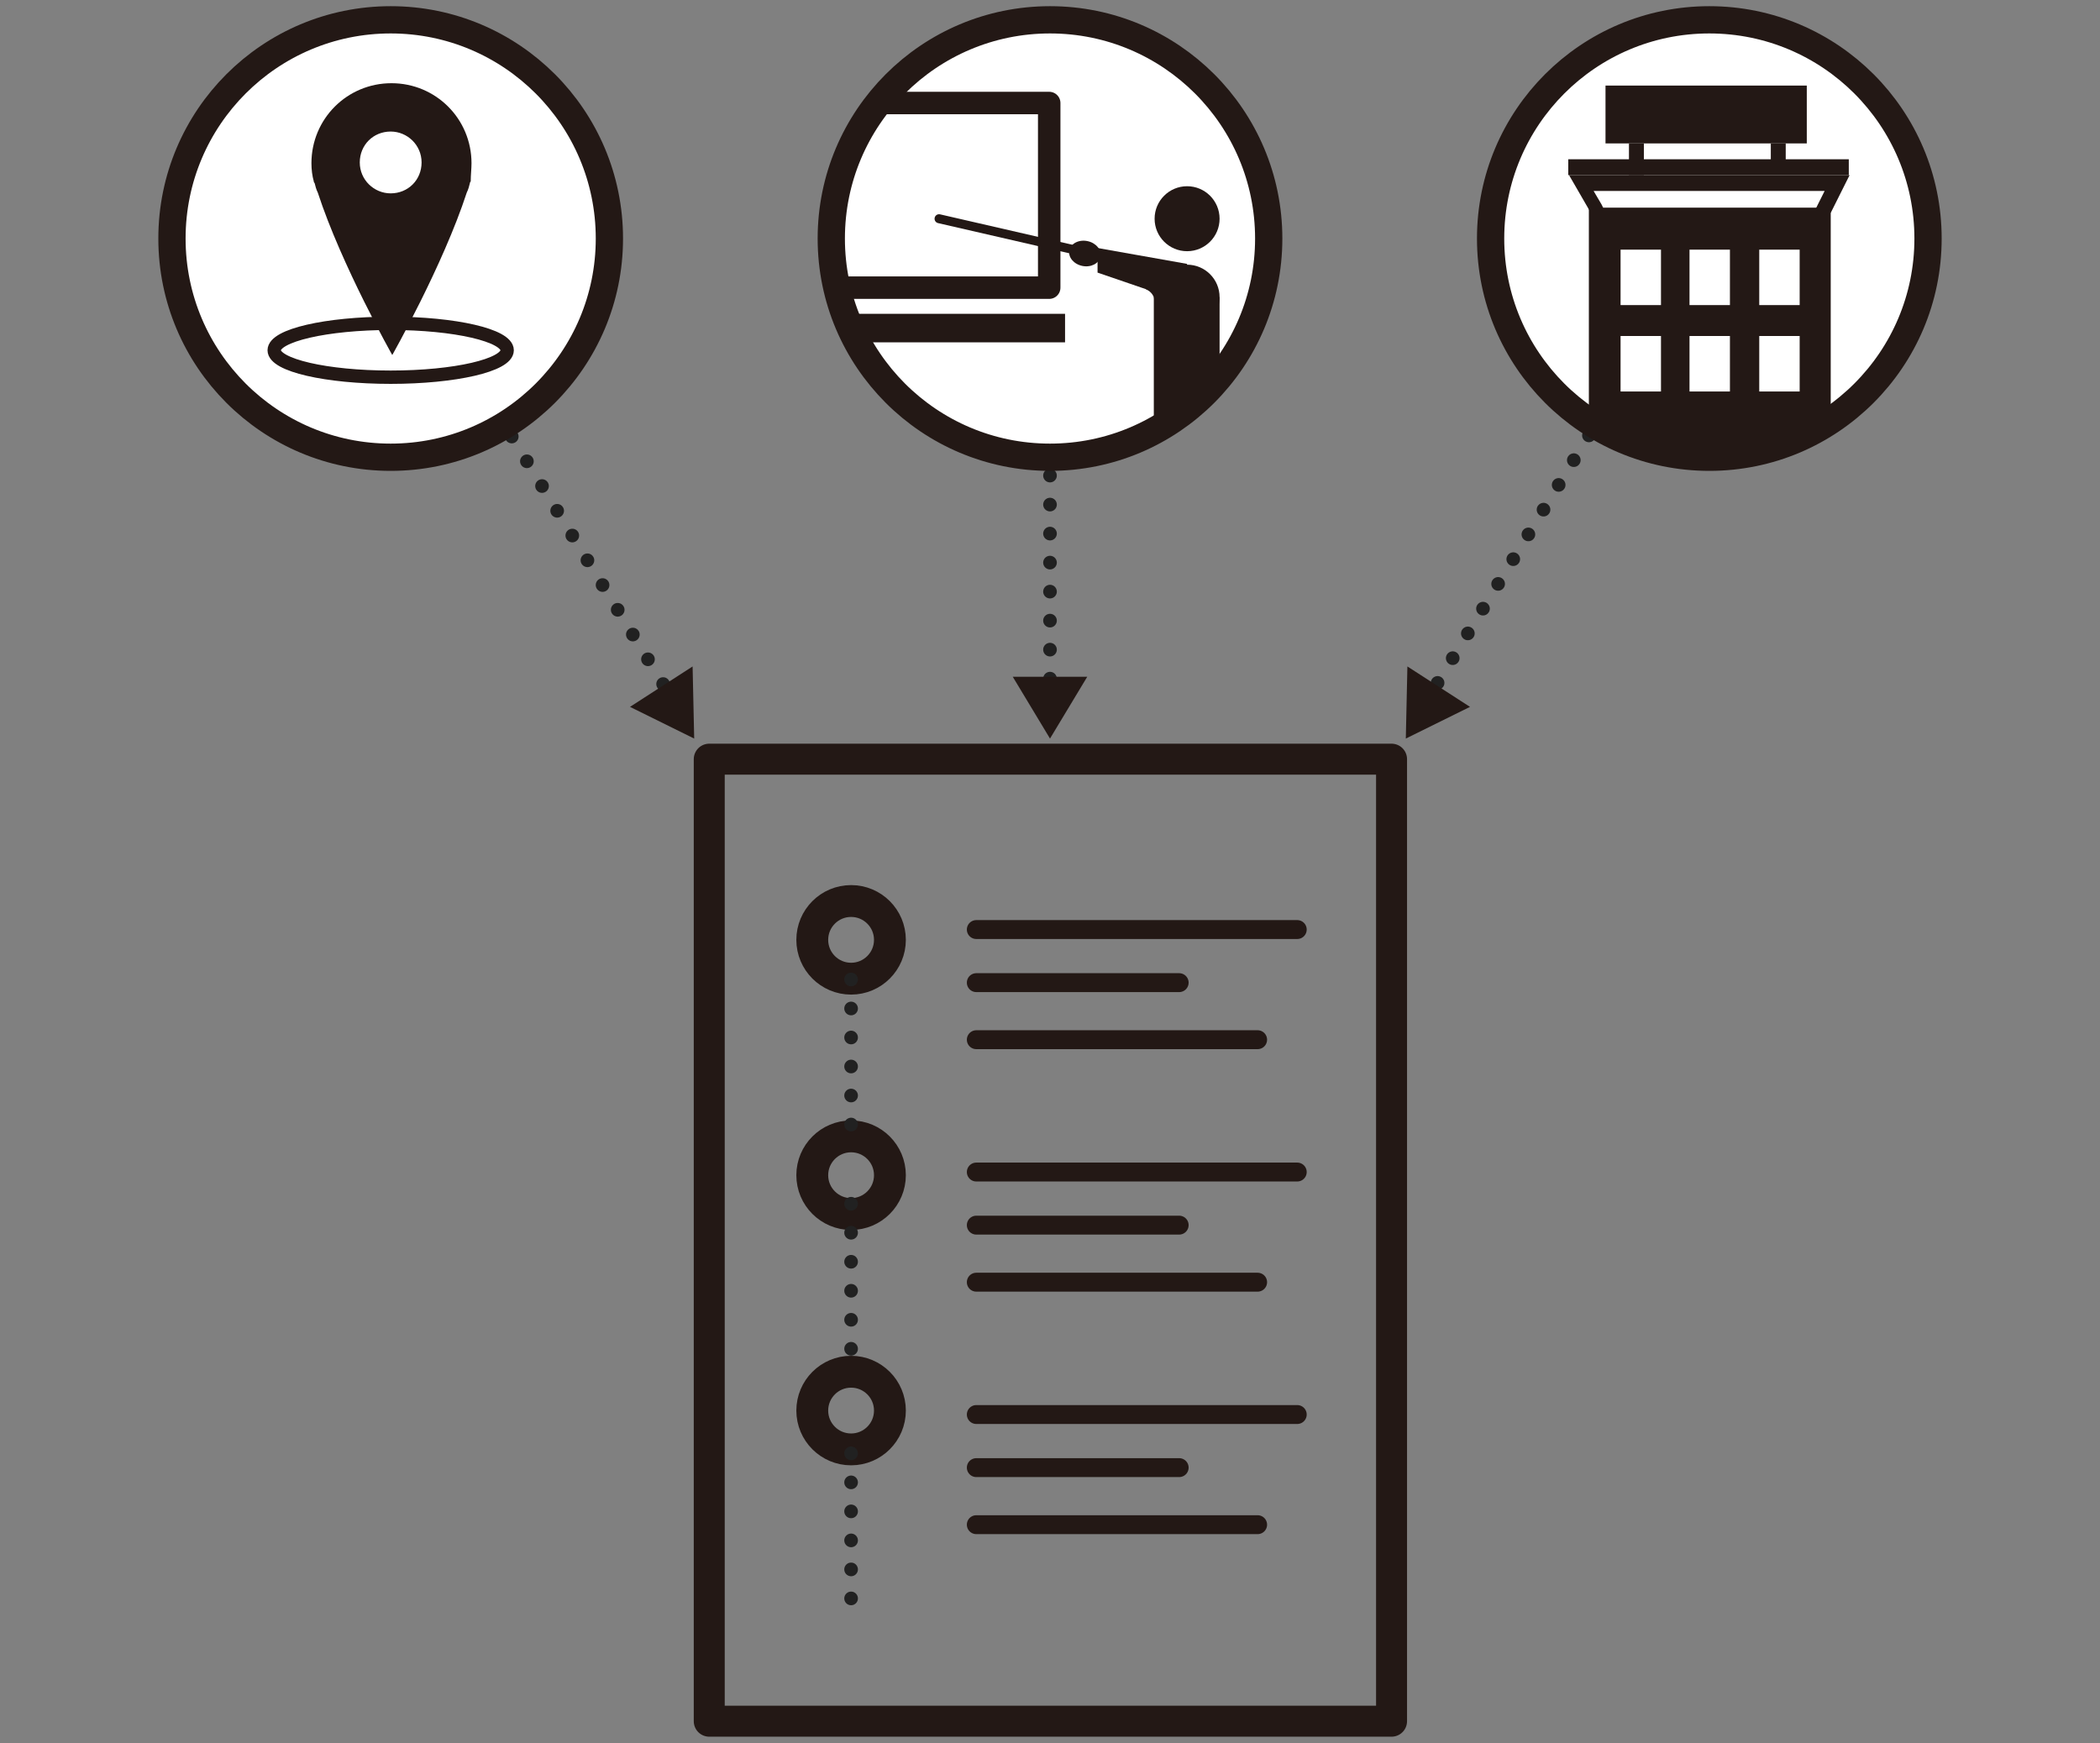 <?xml version="1.0" encoding="utf-8"?>
<!-- Generator: Adobe Illustrator 26.0.0, SVG Export Plug-In . SVG Version: 6.00 Build 0)  -->
<svg version="1.1" id="レイヤー_1" xmlns="http://www.w3.org/2000/svg" xmlns:xlink="http://www.w3.org/1999/xlink" x="0px"
	 y="0px" width="265px" height="220px" viewBox="0 0 265 220" style="enable-background:new 0 0 265 220;" xml:space="preserve">
<rect x="0" y="0" width="265" height="220" fill="#808080" stroke="none"/>
<style type="text/css">
	.st0{fill:none;stroke:#212121;stroke-width:1.722;stroke-linecap:round;stroke-linejoin:round;stroke-dasharray:0,3.661;}
	.st1{fill:none;stroke:#231815;stroke-width:3.908;stroke-linecap:round;stroke-linejoin:round;}
	.st2{fill:none;stroke:#231815;stroke-width:4.018;stroke-linecap:round;stroke-linejoin:round;}
	.st3{fill:none;stroke:#231815;stroke-width:2.386;stroke-linecap:round;stroke-linejoin:round;}
	.st4{fill:#FFFFFF;stroke:#231815;stroke-width:3.44;stroke-linecap:round;stroke-linejoin:round;}
	.st5{fill:none;stroke:#FFFFFF;stroke-width:3.443;}
	.st6{fill:#231815;}
	.st7{fill:none;stroke:#231815;stroke-width:1.683;stroke-linecap:round;stroke-linejoin:round;}
	.st8{fill:none;stroke:#231815;stroke-width:2.835;stroke-linecap:round;stroke-linejoin:round;}
	.st9{fill:none;stroke:#231815;stroke-width:1.134;stroke-linecap:round;stroke-linejoin:round;}
	.st10{clip-path:url(#SVGID_00000145054049533225550720000012298785482715846790_);}
	.st11{fill:none;stroke:#231815;stroke-width:1.883;stroke-miterlimit:10;}
</style>
<g>
	<line class="st0" x1="49.3" y1="30.1" x2="85.5" y2="89.3"/>
	<g>
		<rect x="89.5" y="95.8" class="st1" width="86.1" height="121.4"/>
		<g>
			<circle class="st2" cx="107.4" cy="118.6" r="4.9"/>
			<circle class="st2" cx="107.4" cy="148.3" r="4.9"/>
			<circle class="st2" cx="107.4" cy="178" r="4.9"/>
			<line class="st0" x1="107.4" y1="123.6" x2="107.4" y2="142.9"/>
			<line class="st0" x1="107.4" y1="151.9" x2="107.4" y2="171.3"/>
			<line class="st0" x1="107.4" y1="183.4" x2="107.4" y2="202.8"/>
			<line class="st3" x1="123.2" y1="117.3" x2="163.7" y2="117.3"/>
			<line class="st3" x1="123.2" y1="124" x2="148.8" y2="124"/>
			<line class="st3" x1="123.2" y1="131.2" x2="158.7" y2="131.2"/>
			<line class="st3" x1="123.2" y1="147.9" x2="163.7" y2="147.9"/>
			<line class="st3" x1="123.2" y1="154.6" x2="148.8" y2="154.6"/>
			<line class="st3" x1="123.2" y1="161.8" x2="158.7" y2="161.8"/>
			<line class="st3" x1="123.2" y1="178.5" x2="163.7" y2="178.5"/>
			<line class="st3" x1="123.2" y1="185.2" x2="148.8" y2="185.2"/>
			<line class="st3" x1="123.2" y1="192.4" x2="158.7" y2="192.4"/>
		</g>
	</g>
	<line class="st0" x1="132.5" y1="89.3" x2="132.5" y2="30.1"/>
	<line class="st0" x1="179.5" y1="89.3" x2="215.7" y2="30.1"/>
	<g>
		<g>
			<circle class="st4" cx="49.3" cy="30.1" r="27.6"/>
			<g>
				<path class="st5" d="M59.5,20.6c0-5.6-4.5-10.1-10.1-10.1c-5.6,0-10.1,4.5-10.1,10.1c0,0.8,0.1,1.6,0.3,2.3h0
					c0,0.1,0,0.1,0.1,0.2c0.1,0.4,0.2,0.8,0.4,1.2c3,9.2,9.4,20.5,9.4,20.5s6.4-11.3,9.4-20.5c0.2-0.4,0.3-0.8,0.4-1.2
					c0-0.1,0-0.1,0.1-0.2h0C59.4,22.1,59.5,21.3,59.5,20.6z M49.3,24.4c-2.1,0-3.9-1.7-3.9-3.9s1.7-3.9,3.9-3.9
					c2.1,0,3.9,1.7,3.9,3.9v0C53.2,22.7,51.5,24.4,49.3,24.4C49.3,24.4,49.3,24.4,49.3,24.4z"/>
				<path class="st6" d="M59.5,20.6c0-5.6-4.5-10.1-10.1-10.1c-5.6,0-10.1,4.5-10.1,10.1c0,0.8,0.1,1.6,0.3,2.3h0
					c0,0.1,0,0.1,0.1,0.2c0.1,0.4,0.2,0.8,0.4,1.2c3,9.2,9.4,20.5,9.4,20.5s6.4-11.3,9.4-20.5c0.2-0.4,0.3-0.8,0.4-1.2
					c0-0.1,0-0.1,0.1-0.2h0C59.4,22.1,59.5,21.3,59.5,20.6z M49.3,24.4c-2.1,0-3.9-1.7-3.9-3.9s1.7-3.9,3.9-3.9
					c2.1,0,3.9,1.7,3.9,3.9v0C53.2,22.7,51.5,24.4,49.3,24.4C49.3,24.4,49.3,24.4,49.3,24.4z"/>
			</g>
			<ellipse class="st7" cx="49.3" cy="44.2" rx="14.7" ry="3.4"/>
		</g>
		<circle class="st4" cx="215.7" cy="30.1" r="27.6"/>
		<circle class="st4" cx="132.5" cy="30.1" r="27.6"/>
	</g>
	<polygon class="st6" points="137.2,85.4 132.5,93.2 127.8,85.4 	"/>
	<polygon class="st6" points="87.4,84.1 87.6,93.2 79.5,89.2 	"/>
	<polygon class="st6" points="177.6,84.1 177.4,93.2 185.5,89.2 	"/>
	<polyline class="st8" points="111.2,13 132.4,13 132.4,36.3 106.3,36.3 	"/>
	<rect x="106.9" y="39.6" class="st6" width="27.5" height="3.6"/>
	<circle class="st6" cx="149.8" cy="27.6" r="4.1"/>
	<circle class="st6" cx="149.8" cy="37.5" r="4.1"/>
	<polygon class="st6" points="153.9,48.9 145.6,54.9 145.6,37.5 153.9,37.5 	"/>
	<polygon class="st6" points="149.8,33.3 137.4,31.1 138.5,32.2 138.5,34.4 149.3,38.1 	"/>
	<line class="st9" x1="135.9" y1="31.6" x2="118.5" y2="27.6"/>
	<ellipse transform="matrix(0.199 -0.98 0.98 0.199 78.298 159.785)" class="st6" cx="136.9" cy="32" rx="1.6" ry="2"/>
	<path class="st6" d="M144.6,36.5c0.7,0.3,1.1,0.9,1.1,1.6c0,0.8,0.7-0.2,0.7-0.2l0.2-1.7l-1.2-0.7L144.6,36.5z"/>
	<g>
		<defs>
			<circle id="SVGID_1_" cx="215.7" cy="30.1" r="27.6"/>
		</defs>
		<clipPath id="SVGID_00000022522039557553590870000006402207819378569906_">
			<use xlink:href="#SVGID_1_"  style="overflow:visible;"/>
		</clipPath>
		<g style="clip-path:url(#SVGID_00000022522039557553590870000006402207819378569906_);">
			<g>
				<g>
					<rect x="202.6" y="10.8" class="st6" width="25.4" height="7.3"/>
					<line class="st11" x1="206.5" y1="18.1" x2="206.5" y2="22.1"/>
					<line class="st11" x1="224.4" y1="18.1" x2="224.4" y2="21.5"/>
					<rect x="197.9" y="20.1" class="st6" width="35.4" height="2"/>
					<path class="st6" d="M230.3,24l-1,2l-0.2,0.4v30.3h-26.8V26.2l-0.2-0.4l-1-1.7H230.3 M233.4,22.1h-35.4l2.6,4.5v31.9H231V26.9
						L233.4,22.1L233.4,22.1z"/>
				</g>
				<path class="st6" d="M200.5,26.2v30.3H231V26.2H200.5z M209.6,38.5h-5.1v-7h5.1V38.5z M218.3,38.5h-5.1v-7h5.1V38.5z
					 M227.1,38.5H222v-7h5.1V38.5z M209.6,49.4h-5.1v-7h5.1V49.4z M218.3,49.4h-5.1v-7h5.1V49.4z M227.1,49.4H222v-7h5.1V49.4z"/>
			</g>
		</g>
	</g>
</g>
</svg>
